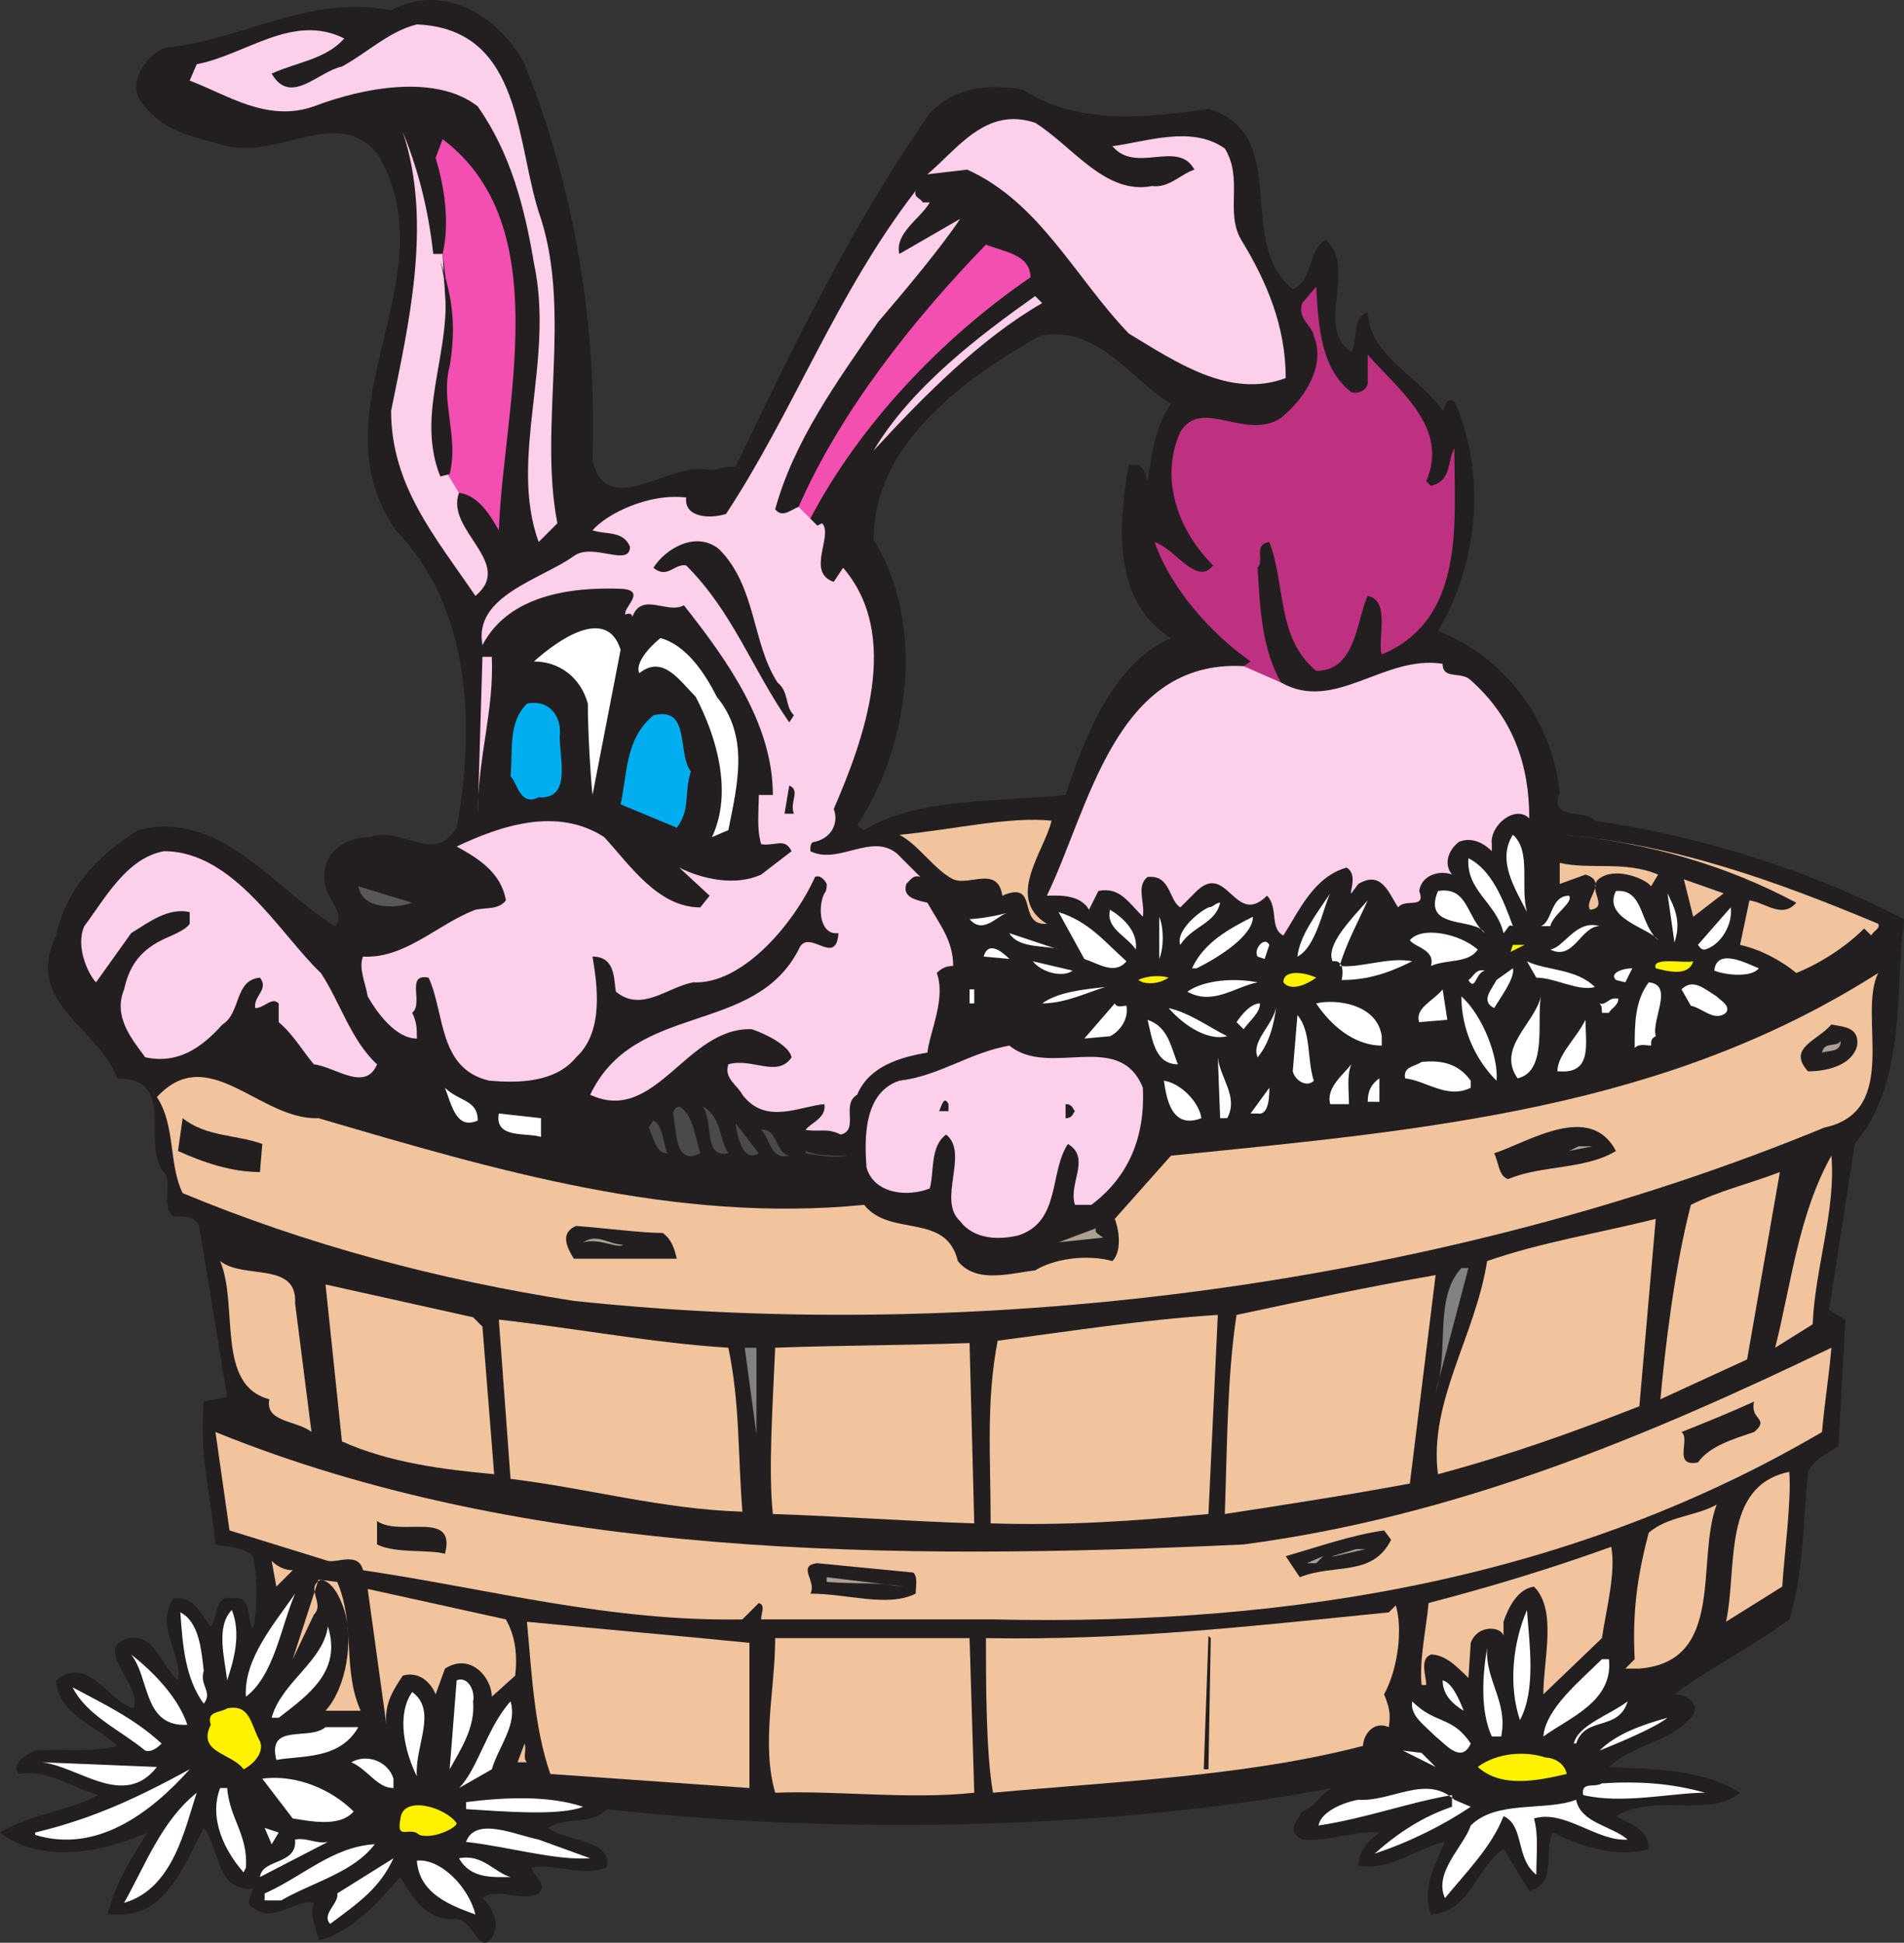 <svg xmlns="http://www.w3.org/2000/svg" width="609.75" height="622.114"><rect width="100%" height="100%" fill="#333333" stroke="none"/><path fill="#231f20" fill-rule="evenodd" d="M168 20.567c15.75 39 23.25 82.5 21.75 126.75 4.5 19.5 24 .75 36.75 3 3 .75 5.25-1.5 9-.75 18.75-39 37.5-78 62.25-113.25 7.5-8.25 19.5-9.75 30-7.5 17.25 11.25 39.75 9 59.25 6 27 8.25 8.25 42.75 27 57.75 6.75-3 4.5-12 10.5-15.75 10.5 9-3.75 27.75 8.25 36 2.25-4.5 0-11.25 5.25-12.75.75 14.25 16.5 20.25 24 31.5.75-.75.75-4.5 3.75-3 10.5 23.25 7.5 52.5-5.25 73.5 21.75 8.25 36.75 29.25 39 51.75-3.75 9 8.25 5.25 11.25 9 35.25 5.25 68.25 15.75 99 31.5-3 25.5.75 51.75-15.75 72l-8.25 53.25 5.25 3-2.25 40.5c-3 2.25-7.5 3.75-9.75 8.25-1.5 15.75-1.5 33.75-6 47.25-12 9-24.75 15-36.75 24 3.75 0 9 3 5.25 7.5-7.5 8.25-18 8.25-26.25 15.75 15 .75 30 .75 42 8.25-9.75 8.25-27 0-39.75 7.5 3.75 2.25 10.5 3.75 10.5 10.5-9.75 3-21.75-.75-30.75-5.25-3 6 1.5 16.5-7.5 18.75l-8.25-13.5c-9 6-10.5 20.25-23.25 21-3-8.25 1.5-16.5 4.5-23.25-8.25 1.5-18 9.75-27.75 7.5 0-4.5 3-7.5 6.75-10.5-7.5-.75-16.5 3-24.75 2.25-5.25-3-1.5-6 0-9 4.5-1.5 6-6 9.75-7.5-71.25 13.5-159.75 15-232.5 6.75-4.5 5.25-12.75 2.25-18.75 6 6 4.5 21 3.75 18.75 12.75-8.25 3-16.5-1.5-24 0 .75 3 5.25 5.25 2.25 8.25-6 3-12.75-2.25-18 1.5 3 3 6 7.5 3 12.75-4.5 6-6-7.5-12.75-6-8.25 0-12.75-6.75-16.5-13.5-6.75 7.5-15.75 18-26.25 20.25-.75-4.5-3-7.5-1.5-12-6-1.5-14.25 8.25-21 0l1.5-4.5c-12 .75-10.5-12.75-15.75-19.5-6 11.25-12 28.5-27.75 27.75h-3c2.25-9.75 7.5-18 12.75-26.25-13.5 6-33.75 10.5-47.25 0 9.75-6 21.75-6.75 31.5-12-8.25-2.25-15.75-8.25-25.5-6.75-3-3.75 3.75-6.75 5.25-7.5 7.5-.75 19.5.75 26.25-1.5-6.75-6.75-18.75-9.75-19.5-21 10.5-8.25 16.5 6.75 24.75 9 3-7.5-13.5-19.5-1.5-22.5 8.25-1.5 10.5 9 15.75 13.5 1.5-8.25-7.5-17.25-1.5-26.25 6.75-.75 8.25 4.5 12 9 2.25-3 1.5-10.5 6.75-9 6.75-1.5 4.5 6.75 6.75 9.75 1.5-6 1.5-16.5 0-23.25-3-3-8.25-3-12-3.75-1.5-15.75-5.25-29.25-3.75-45.75l7.5-1.5-9-54.75c-1.5-3.75-6.75-3-8.25-3-4.5-3.75.75-11.25-3.75-15-6-10.5 4.5-29.25-14.25-29.25-6-16.5-30-24-19.5-45.75 3-14.25 12.75-25.5 26.25-33.75 26.25-6.75 43.5 18.75 63 30.75 3.75-3.75-2.25-8.25-3-12.75-2.25-9.75 5.25-15.75 14.25-15.75 10.5-3.75 20.25 9 27.75-3 6-33 4.5-70.5-19.5-95.25-27-39 18-81-6-120.75-12.75-15-30.75 1.5-48-2.25-10.5-3-21.75-4.5-28.5-15.75-2.25-6 2.25-12.75 8.25-15.75 24.75-2.25 46.5-17.25 72.75-12 16.5-9 34.5 1.5 42.75 17.25m165 87c-24 13.5-53.25 34.5-53.25 65.25 16.5 26.25 12 65.25-5.25 91.5l2.25 1.5c16.5-10.5 43.5-9 64.5-11.25 6-18.75 15.75-42.75 33.75-50.25-19.5-12-16.5-38.25-13.5-55.5h3c2.25 1.5 2.25 3 3 5.25 1.5-9 2.25-17.25 7.5-24.75-12.75-7.5-23.25-25.5-42-21.75"/><path fill="#fccfea" fill-rule="evenodd" d="M173.25 70.067c9.75 30.75-.75 66.75 5.25 97.5l-6 6c-9.75-27 5.25-57.75-1.5-89.25-3-18-7.5-35.25-18-50.25-13.5-10.5-36.75-6-52.5 0-15 5.25-27.75-3.75-39.75-8.25l2.25-5.25c15.75-3 30.75-16.5 47.25-8.25-6 6.75-15 7.5-23.25 11.25 6 10.5 15-.75 22.5-2.25 8.25-4.5 15-11.25 24-13.5 34.5 1.5 31.5 39 39.75 62.25M369 59.567c5.25.75 9-3.75 13.5-5.25-5.25-9.75-18.75 1.5-26.25-7.5 11.25-1.5 25.5-6.75 36 .75 6 9.75 0 20.25 5.25 29.25 8.25 13.5 14.25 27.75 14.25 44.25-18 6.75-35.25-5.25-50.25-14.25-17.25-18-28.5-42-51.75-52.5l-12.75 1.5c9.75-8.25 18.75-21.75 34.5-16.5 12 7.5 22.5 23.25 37.5 20.25"/><path fill="#fccfea" fill-rule="evenodd" d="M147 157.817c-4.5 12 18 22.5 5.25 33-12.75-18.75-27-35.25-27-59.25 5.25-26.25 13.5-60 3.75-89.25 5.25 12.75 8.25 25.5 9.75 39h3s3.75 64.5 5.25 76.5"/><path fill="#f24fb0" fill-rule="evenodd" d="M259.5 166.067c15.75-30 42-57.75 70.5-77.25 0-7.5-9-8.25-14.25-10.5-23.25 24-46.5 53.25-60 84 0 0-3.75 6 3.75 3.75"/><path fill="#fccfea" fill-rule="evenodd" d="m259.5 166.067 2.25 2.25 1.5-.75c3.75 3.75-5.25 15.75 3.75 18.75l3-4.5c18.75 21.75 6.75 54.75-3 77.25 1.5 3.75 0 9-6 10.5-1.5 0-1.5 1.5-1.5 3 9 4.5 19.5-6 27.75.75l7.5 7.5c-2.25-.75-3 .75-4.5 2.25-1.5 4.5 3.75 5.25 6.75 6 3.75 6.75 8.25 12 8.25 20.25-2.25 0-3.75.75-5.25 2.25 3 8.25-2.25 18.75-3 25.5-9 1.5-18.75 4.5-22.5 13.5-5.25 3 .75 11.25-5.25 12.75-4.5-2.25-6.75-.75-11.25-1.5 1.5-2.25 6.75-3.75 6-8.25-8.25.75-18.75 6.75-26.25-3-1.5-3-6-5.25-4.5-9.75 7.5-2.25 15.75 4.5 20.25-2.25-.75-3.75-8.25-7.5-12.75-9-21-.75-30.75 30.75-51.75 21 14.25-30 52.5-18.75 66.75-46.5 3-7.5 12 6 12.75-5.25-6 .75-6.75-8.25-4.5-12.75.75-.75.75-2.25.75-3-.75-1.5-2.25-3-3.75-2.25-6.75 15-23.25 34.5-39 33.75-8.25 1.5-16.5 9.75-24.75 3-.75-3.75 0-11.25-7.5-11.25 1.5 9 3.75 24-5.25 32.25-6.75 8.25-18.75 8.25-27.75 7.5-16.5-3.75-14.25-21.75-19.5-33-7.5-1.5-1.5 8.25-5.25 11.25 1.5 3 1.5 5.25 1.5 8.25-6.75 0-12.75-8.25-15.75-13.5-.75-4.5-3-9-1.5-12.75 13.5.75 24-10.5 36-15 3.75-.75 7.5 0 9.75-3-1.5-9-9-13.5-15.75-17.25 14.25-6.75 32.25-12.75 47.25-3 8.25 9 17.25 22.5 30.75 22.5l3-3.75-9.75-9c7.5 3.75 18 6 26.25 2.25l9.75-7.5c-2.25-4.5-5.25-1.5-9.75-2.25-1.5-5.25-.75-10.5-.75-15.75h4.5c0-22.5-14.25-42.75-28.5-60.75-5.25 3-13.5-4.5-16.5 3.75 0-.75-.75-1.5-2.25-.75-.75-2.25 6.75-7.5-.75-8.25-17.25-.75-36.75 2.25-45 18-3-15.75 18.75-21 29.25-28.5 6-4.5 18 3.75 18-3-2.25-5.25-7.5-3.75-12-5.25 4.5-5.25 18-12 30-10.5-.75 6.75 8.25 6.75 12.75 5.25 21.75-33 35.25-70.5 60.75-103.5-.75 2.25 1.5 2.25 2.25 3.75h2.25c-3 5.25-11.25 9.75-9.75 16.5l19.5-11.25c-6 9-17.25 22.5-26.25 33-13.5 19.5-27 38.25-33 60 2.25 3 5.25 0 7.5-.75l3.75 3.75"/><path fill="#be3181" fill-rule="evenodd" d="M410.25 218.567c-6-10.5-6.75-23.25-7.5-36.75 2.25-2.25-1.5-7.5 3.75-8.25 5.25 13.5 2.25 30.75 15 41.25 12.75 0 12.75-15.75 16.5-24 7.5 1.5 3 14.25 4.5 18.75 27-11.25 23.25-42.75 23.25-66-2.25 3.75-.75 10.5-7.5 12l-1.5-1.5c7.5-17.25-9-29.25-18.75-40.5v9c0 2.25-3 3.75-5.25 3-9.75-7.5-10.5-21-11.25-33.75l-4.5 5.25c-1.5 5.25 3 6.75 3.75 10.5 3.75 9-2.25 19.5-10.5 26.25-11.25 7.5-25.5-6.75-32.25 4.5-6.75 15-.75 31.5 10.5 42.75-5.25 6.75-12-5.25-18.75-7.5 5.25 15 18 29.25 30.75 38.25l-2.25 1.5s6.75 7.5 12 5.25"/><path fill="#fccfea" fill-rule="evenodd" d="M410.25 218.567c17.25 9.75 33-9 51.75-6 0 5.25 6 2.25 9 5.25 13.5 12 18.75 27 18.75 44.25-4.5-4.5-12.75 2.25-12 8.25v2.25c-3-3-6.75-4.5-10.5-3-3 2.25-5.25 6.75-2.25 10.5-3.75-1.5-9.75 0-10.5 5.25 2.25 6-4.5 2.25-6.75 5.25-3-4.5-5.25-12-12.75-7.5l-2.25 3c-.75 0 2.25-6-1.5-8.25-10.5 3-15 13.5-20.25 21.75-4.5-2.25-1.5-9-5.25-12.75-10.5 10.5-12.75-12-23.25-.75l-4.5 4.5c-3.75-2.25-3-10.5-10.5-9.75-3.75 3-.75 8.25-1.5 12.75-4.5-4.5-7.5-9.75-14.25-8.25l-3 6c-3-5.25-10.5-4.5-13.5-4.5 13.5-27.75 21.75-75.75 63-73.5l12 5.25m-76.5-121.5c-19.5 11.25-37.5 29.25-54 47.25 12-20.25 33.75-36.75 51.75-49.5l2.25 2.25"/><path fill="#231f20" fill-rule="evenodd" d="M249 218.567c3.75 3 2.25 7.5 5.25 10.5l-1.5 2.25c-12-17.25-18-35.25-33-50.25-3.75-.75-6 4.5-10.5.75 3.75-6 13.5-12 21-6 12 12 10.5 30 18.75 42.75"/><path fill="#fff" fill-rule="evenodd" d="m198.75 208.067-9 46.5c-.75-7.5-1.5-21-1.5-29.25-2.25-8.25-9-13.5-17.25-13.5 7.5-6.75 23.25-18 27.75-3.75m30.75 15c10.5 12.75 6.75 27.75 3.75 42.75l-5.25 2.25c6.75-14.25 1.5-32.25-5.25-45-5.25-5.25-10.5-13.5-18-7.5-1.5-3 3-8.25 6.75-11.25 8.25 2.25 14.25 11.25 18 18.75"/><path fill="#fccfea" fill-rule="evenodd" d="M157.5 210.317c.75 17.25-4.5 32.25-4.5 50.25l1.5-50.25h3"/><path fill="#00adef" fill-rule="evenodd" d="M179.25 235.817c0 7.5 3.75 20.25-6.75 19.5-6 3-6.75-4.5-9-6.75.75-9-.75-17.25 5.25-23.25 7.5-1.5 11.25 4.5 10.5 10.5m42 11.25c-2.25 6.75 0 12-4.5 18l-18-7.5c2.25-10.5 1.5-21 10.5-28.5 12-3 7.5 12 12 18"/><path fill="#231f20" fill-rule="evenodd" d="M254.25 260.567h-3l1.5-9c3.75 1.5 0 5.25 1.5 9"/><path fill="#f1c49e" fill-rule="evenodd" d="M336.75 262.817c-2.25 9.75-15 24.75-1.5 33-9.75.75-2.25-14.25-14.25-9-1.5-9.75-10.5-3-15.75-5.25-6-3-11.25-11.25-17.25-14.25 16.5-1.5 35.25-6 48.75-4.5"/><path fill="#fff" fill-rule="evenodd" d="M489 292.067c-3.75-7.5-9.75-16.5-4.5-24.75 6 5.25 2.25 16.5 4.5 24.75"/><path fill="#f1c49e" fill-rule="evenodd" d="M601.5 295.817c.75 1.5-1.5 2.25-2.25 3.75l-2.25-2.25c-6 6-14.25 11.25-21.75 14.25-4.5-3.75-11.25-7.5-18-9l3-14.25c5.25.75 10.5 6 15 .75-22.5-12-48-19.5-75-21.75 36 3 69 15 101.25 28.5"/><path fill="#fccfea" fill-rule="evenodd" d="M102.75 311.567c6 9 9.75 21.75 18 29.25-3.75 9-13.5.75-20.25 0-3.75-4.5-6.75-9.75-11.25-13.5v-6c-2.25-2.25-4.5 1.5-7.5 1.5-.75-3.75 4.5-6 1.5-9.75-8.25.75-6 11.25-12 15-6.75 7.5-14.25 12.75-24.75 10.5-3.75-5.25-10.5-12.75-6.75-21.75 1.5-6.75 4.5-12 12-15.75 3-1.5 7.5-3 9-5.25v-3.75c-6.75-1.5-12.75 3-18.75 6.75l-11.25 15.75c-2.25-2.25-6.75-11.25-3.75-18 6.75-9 13.5-21.75 25.5-24 22.5 0 37.5 27 50.25 39"/><path fill="#fff" fill-rule="evenodd" d="M484.5 296.567c-1.5-.75-1.5.75-3 2.25-2.25-9.75-12-13.5-11.25-24 7.5 3.75 11.25 13.5 14.25 21.75"/><path fill="#f1c49e" fill-rule="evenodd" d="m531 280.067-2.25 3.75c-1.5-2.25-10.5-6-15.75-3-6 3 3 9.75-3.75 10.5-2.25-3 6-9-1.5-11.25l-8.25 3v-6.75c9.75 2.25 21-.75 31.5 3.75m11.25 13.5-3-12 12.75 4.5zm0 0"/><path fill="#5a5758" fill-rule="evenodd" d="M132 289.067c-3.75 1.5-15.75 3-17.25-5.25l17.25 5.25"/><path fill="#fff" fill-rule="evenodd" d="M475.5 298.817c-3-5.25-20.25-.75-15-13.5 9.75-1.5 9 8.25 15 13.5m55.5 2.25c-2.25-3.75-18-6.75-13.5-15.75 9-.75 7.5 10.5 13.5 15.75m-115.5 5.25c.75-6.75 6-13.5 10.5-20.25-2.25 4.5-4.5 17.25-10.5 20.25m120.75-4.5-2.25-15.75c2.25 4.5 4.5 9 2.25 15.75m-39.75-5.25h-3c3.75-1.5 3-9.75 9-9.75 1.5 2.25-5.25 6-6 9.75m-67.5 12.75c6.75.75 15.75-3 23.25-1.5-7.5 3.75-14.25 6-22.5 6-.75 2.25 2.25-6.75-3-6-2.25-5.25 6-13.5 11.25-19.5-3 6.75-6.75 13.5-9 21m-38.25-20.25c-1.5 6.75-9 7.5-12.75 13.5-1.5-3.75 4.5-9.75 9-12 1.5 0 2.25-1.5 3.75-1.5m155.25 15c-1.5 0-1.5-.75-2.25-1.5l10.5-12c.75 5.25-3 12-8.25 13.5m-182.25 0c-3-4.5-9.75-6.75-8.25-12.75 3.75 2.25 9 6.75 8.25 12.75m-40.5-12c-3.75.75-8.25 7.5-12.75 2.25 1.5 0 8.25-.75 12.75-2.25m37.5 15.75c-3.75 4.5-9 .75-13.5-.75l-8.25-15c9.75 3 15 9.75 21.75 15.75m10.5-.75v-13.5c1.5 3.75 1.5 9.75 0 13.5m12 3h-1.5c3.75-8.25 12-12.75 19.5-16.5 0 6-10.5 12.75-18 16.5m129-13.5c-6 0-8.25 11.25-15.75 7.5 4.5-.75 8.25-9.75 15.75-7.5m-39 7.5c-3 4.5-9.75 3-15 5.25 1.5-5.25-5.25-6-6.75-8.25 3.75-4.5 15.75-2.25 21.75 3m-134.25 0c-3-1.5-12.75 0-15.75-5.25l15.75 5.25m67.5-1.5-1.5 4.5-2.25-.75c-1.5-2.25 2.25-6.75 3.75-3.75"/><path fill="#fff200" fill-rule="evenodd" d="m483.75 304.817.75-2.25h3.75zm0 0"/><path fill="#fff" fill-rule="evenodd" d="m323.25 307.067-8.25-.75c1.5-5.25 6-1.5 8.25.75"/><path fill="#fff200" fill-rule="evenodd" d="M542.25 307.817c-1.5 5.25-9 3-12 2.25-1.5-3.75 9-1.5 12-2.25"/><path fill="#fff" fill-rule="evenodd" d="M563.25 310.067c-2.25 3-10.5 2.25-14.25.75.75-7.5 10.5-2.25 14.25-.75m-219.75.75c-3 2.25-9.75.75-12.75-3l12.75 3m167.25 5.25c-5.25 1.5-12.75-3-18.75-3l-3-5.25c6 3 15.75 2.25 21.75 8.25m-32.25 6.75c-4.5-2.25-.75-6 .75-9l5.25-3.75c.75 3-3.75 9-6 12.75m42-8.25-3-.75c-2.25-2.25 2.25-3.75 5.25-3.75l-2.25 4.5m-45-3.75c-3 .75-3 6.75-5.25 3 1.5-.75 2.25-3.75 5.25-3"/><path fill="#fff200" fill-rule="evenodd" d="M374.25 313.067c-2.25 1.5-5.25 2.25-8.25 1.5l-1.5-.75c3-1.5 7.5-1.5 9.75-.75m47.25 0c-3 2.25-8.25 4.5-10.5 1.5 0-4.5 7.5-3 10.5-1.5"/><path fill="#f1c49e" fill-rule="evenodd" d="M584.25 361.067c-120 49.5-267 69.75-400.5 55.5-43.5-6.75-85.5-18-125.25-34.5-4.5-9-2.25-21.75-8.25-30.75 16.5-18 33 7.5 51.75 6.75 56.25 16.5 114 33.75 174.75 27.75 8.25 10.5 26.25 2.25 30 18 6 7.5 17.25 3.75 24.75 3 6-3.75 16.5-5.25 24.75-3 3-3 2.25-9.75.75-13.5l18-20.25c82.5-8.25 158.25-15 226.5-58.5-6.75 13.5 7.5 44.25-17.25 49.5"/><path fill="#fff" fill-rule="evenodd" d="M402.75 314.567c-7.5 1.5-14.25 7.5-22.5 3 5.25-3.75 15-4.5 22.5-3m127.5 17.25c-1.5.75-1.5 1.5-1.5 3-1.5 0-3.75-.75-5.25.75 0-7.5 0-15 4.5-21 8.25.75.75 12 2.25 17.25m22.5-7.5c-3.75 3-7.5-1.5-11.25-2.25l-3-5.25c3.75-3.75 7.5 0 11.25 2.25 1.5 1.5 4.5 3 3 5.25M354 316.067c-5.25 1.5-12.75 5.25-20.25 5.25 5.25-3.75 13.5-4.5 20.25-5.25m-42 5.25h-1.5v-4.5h1.5v4.5m142.5 6c-1.5-4.5 4.5-6.75 7.5-10.5l1.5 9.75-9 .75m-12 4.5v3c-9 0-16.5-6.75-21-13.5 6-1.5 19.5 0 21 10.5m36.75 14.25c-6.75-6.75-11.25-16.5-11.25-27 6.75 6 12 19.5 11.25 27m6.75-.75c-6.75-9.75 5.25-17.25 7.5-26.25-1.5 7.5 2.25 24-7.5 26.25m32.25-25.5c0 2.25-2.25 3-3 4.5H513c0-1.5 0-2.25-.75-3 2.25.75 3-2.25 6-1.5m-157.5 2.25c.75 4.5-2.25 8.25-5.25 9.75l-8.25.75 9.75-11.25c.75 1.5 2.25.75 3.75.75m42.75-.75c0 3-3 5.25-5.25 8.25l-2.25-2.25c1.5-2.25 4.5-6 7.5-6m-.75 17.25c-2.25-5.25 5.25-10.5 6-16.5-.75 6-2.25 12-6 16.5m-9.75-6.75c-6 1.5-13.5-3-18.75-9 6.75 1.5 12.75 6 18.75 9m27.75 14.25c-2.25 2.25-6 0-6.75-3l1.5-18c4.5 5.25 3 14.25 5.25 21m63.75-21-1.5 5.25 1.5-5.25m-107.25 15.75c-7.5 0-8.25-8.25-9.75-14.25 6.75 2.25 7.5 9 9.75 14.25m122.25 2.25h-.75c0-5.25 6-10.5 9-16.5 0 7.5 2.25 17.25-8.25 16.5"/><path fill="#231f20" fill-rule="evenodd" d="M594.75 334.817c-1.5 6-9 8.25-15.75 8.25-6.75-7.5 3-9.75 7.5-15 3.75.75 9 .75 8.25 6.75"/><path fill="#ab9f92" fill-rule="evenodd" d="M589.5 333.317c0 3.75-3.75 3-6 3.75.75-3.75 4.5-1.5 6-3.75"/><path fill="#fccfea" fill-rule="evenodd" d="M366 348.317c.75 15.75-4.5 28.5-16.5 37.5h-5.25c-2.25-6.75 5.25-15-2.25-19.5-6 9-2.25 24.75-15.75 29.25-6 1.5-14.25 1.5-18.75-4.5-7.5-6.75 3-21.75-4.5-27.75-5.25 3.75-3.75 12-5.25 17.25-7.5 3-18 1.5-20.25-6.75-.75-9.75-.75-24 10.5-27.75 12.75-1.5 22.5-9 35.25-11.25 12.75 10.5 35.25-5.25 42.75 13.5"/><path fill="#fff" fill-rule="evenodd" d="M393 358.067h-2.25l-.75-19.5c.75 6.75 6.75 12.75 3 19.5m2.25-19.5 2.25 3.75-2.25-3.75m75.75 7.5v2.25c-7.5 3.75-14.25-2.25-21-3-.75-3.75 3-3.75 5.25-5.25 6.75-.75 12 .75 15.75 6m-38.25-5.25c-1.5 3.75-.75 8.25-.75 12.75h-6c-1.5-5.25 4.5-9.75 6.75-12.75m5.25 12c0-3.75 1.5-6 3.75-7.5v7.5H438m-53.25 5.25c-9.75 3.75-11.25-6.75-12-12 5.25.75 11.25 6.75 12 12m-231.75.75c-6.75 3-8.25-4.5-10.5-10.5 4.5 4.5 10.5 3.75 10.5 10.5m249.75-2.25h-2.25l6-8.25c0 2.25 0 9-3.75 8.25"/><path fill="#231f20" fill-rule="evenodd" d="M303.75 353.567v2.25h-3c.75-1.5 1.5-5.25 3-2.25m40.5 2.25c-.75.75-.75 2.25-3 2.25v-4.5c2.25 0 2.25 1.5 3 2.25"/><path fill="#4c494a" fill-rule="evenodd" d="M224.25 369.317c-7.5 3.75-7.5-5.25-8.25-9.75 0-1.5-1.5-4.5 1.5-5.25 4.5 2.25 5.25 10.5 6.75 15m9 0c-8.25 1.5-4.5-9.75-8.25-15 6 3 5.25 10.5 8.25 15"/><path fill="#fff" fill-rule="evenodd" d="M173.25 364.067c-4.5-1.5-15 .75-13.5-7.5l13.5 1.5v6"/><path fill="#231f20" fill-rule="evenodd" d="m84 366.317-.75 9c-9 0-18-3-26.25-6.75l1.5-10.5c7.5 6 17.25 5.25 25.5 8.25"/><path fill="#4c494a" fill-rule="evenodd" d="M213.75 369.317c-3.75 0-4.5-5.25-6-8.25l1.5-2.25c3 1.5 3 6.75 4.5 10.5m29.25 0c-5.25 3-6.75-5.25-7.5-9.75l7.5 9.75"/><path fill="#231f20" fill-rule="evenodd" d="M517.5 368.567c-9.75 6-24 4.5-34.5 9-3-.75-3-5.25-4.5-8.25 11.25-3.75 30.75-16.5 39-.75"/><path fill="#4c494a" fill-rule="evenodd" d="M252.75 370.067c-6 1.5-6-5.25-9-8.25 5.25-.75 4.5 7.5 9 8.25"/><path fill="#ab9f92" fill-rule="evenodd" d="m62.25 364.817 16.5 5.25-16.5-5.25m440.25 3.75 3-1.5h4.5zm0 0"/><path fill="#4c494a" fill-rule="evenodd" d="M271.5 370.067c-4.5.75-9 0-13.5-.75v-.75c3.75 1.5 8.25 1.5 13.5 1.5"/><path fill="#f1c49e" fill-rule="evenodd" d="m580.5 424.067-12 7.5c5.25-21 7.5-42.75 18-61.5 1.5 17.25-5.25 36-6 54m-21 11.25-27.75 12.75c1.5-16.5 4.5-42 9.75-62.25 9-4.5 18.75-6.75 28.5-10.5l-10.5 60m-34.5 15c-21 8.25-42 15.75-64.5 21.75-3-23.25 12-44.25 15.75-68.25 17.25-6 36-9 54-13.5l-5.25 60"/><path fill="#231f20" fill-rule="evenodd" d="M212.25 394.817c3 2.25 3.75 5.25 4.5 8.25h-33c-2.25-3.75-4.5-8.25.75-10.5 9.75.75 21 2.25 27.75 2.25"/><path fill="#ab9f92" fill-rule="evenodd" d="m353.25 396.317-14.25 1.5 12-4.5c-.75 1.5 1.5 2.25 2.25 3m-153.75 2.25c-1.5 1.5-7.5-2.25-12.75-.75 4.5-3 8.25.75 12.75.75"/><path fill="#f1c49e" fill-rule="evenodd" d="m94.5 417.317 5.25 41.25c-4.5-3.75-15-3-13.5-10.5-17.25-4.5-9.75-30-15.75-44.25 7.5 6 24.75 0 24 13.5"/><path fill="#848182" fill-rule="evenodd" d="M459.75 445.817c4.5-12.75-.75-30 8.25-39.75h2.25l-10.5 39.75"/><path fill="#f1c49e" fill-rule="evenodd" d="M451.5 475.067c-20.25 3.75-39.75 6.75-59.25 9.75.75-21.75.75-44.25 3.75-63.75 21-4.5 42-9 63.75-12.75l-8.25 66.75m-297-50.25 3.75 47.25c-16.5-1.5-33.75-3.75-48.75-10.5l-5.25-50.25 47.25 10.5 3 3m232.5 60c-24 2.25-45 3.75-69.75 3 0-21.75-1.5-39 2.25-58.5 23.25-3 46.5-6.75 70.5-8.25l-3 63.75m-153.75-53.25c3.75 18 3 33.75 4.5 52.5-25.5-.75-49.5-7.5-74.25-10.5l-3.75-51c26.25 3 49.5 7.5 73.5 9m78.75 56.25c-22.5-.75-42-2.25-64.5-3-1.5-14.25 0-35.25.75-53.25 19.5-.75 42-.75 62.25-1.5l1.5 57.75"/><path fill="#848182" fill-rule="evenodd" d="m242.25 459.317-3.75-27.75h3.75zm0 0"/><path fill="#f1c49e" fill-rule="evenodd" d="M586.5 431.567c-.75 9-2.25 18-3 27-78 45.75-167.25 62.25-265.5 60h-74.25c0-2.25 1.5-4.5-.75-5.25l-5.25 5.25c-42.75.75-81-9.75-121.5-15.75-1.5-6-8.25-2.25-11.25-3l-31.5-9.75-4.5-31.5c99.75 40.5 216.75 41.25 329.25 36 68.25-9 129-34.5 188.25-63"/><path fill="#231f20" fill-rule="evenodd" d="M561.75 448.817c-1.5 6 5.25 5.25 0 9.75-6.75 2.25-14.25 4.5-18 9.75-8.25 1.5-2.25-7.5-5.25-9.75 7.5-3 15-6 23.25-9.75"/><path fill="#f1c49e" fill-rule="evenodd" d="m570.75 508.067-18 11.25c3.75-17.25-1.5-43.5 20.25-48 .75 9-1.5 25.5-2.25 36.75m-21-26.25c-6.75 18 3 50.25-24.75 52.5h-4.5l3-3c-.75-15 .75-26.25 4.5-40.5 6-5.25 15-5.25 21.75-9"/><path fill="#231f20" fill-rule="evenodd" d="M142.5 497.567c-5.25-1.5-15.75 0-21.75-3v-7.5c7.5 5.25 25.5-3.75 21.75 10.5m303-4.5c-6 12-18 7.5-29.25 12l-4.5-6.75c10.5-3 21-6.75 31.5-8.25l2.25 3"/><path fill="#f1c49e" fill-rule="evenodd" d="m513 524.567-18.75 18c0-11.25 4.5-27-3-34.5-5.25.75-8.25 6.75-9.75 11.25v4.5c-.75-3-8.25-3.75-10.5 2.25l-.75 11.25c-3.75-3.75-7.5-7.5-12-7.5-3.75 1.5-1.5 6.75-1.5 9.75h-1.5c-.75-8.25 1.5-18 2.25-26.25 20.25-5.25 39.75-11.25 58.5-18 1.5 8.25-1.5 19.5-3 29.25"/><path fill="#ab9f92" fill-rule="evenodd" d="M427.5 498.317c-3.75.75 4.5-1.5 6.75-2.25h3l-9.75 2.25m-9 2.25 5.25-2.25-2.25 2.25zm0 0"/><path fill="#f1c49e" fill-rule="evenodd" d="m93.75 502.817-5.25 5.25-1.5-8.25c1.5 1.5 3.75 3 6.75 3"/><path fill="#231f20" fill-rule="evenodd" d="M292.5 503.567c1.5 1.5.75 4.5.75 6.75-9 4.5-21.75 0-33.75 0 2.25-3.75-4.5-9 2.25-9.75l30.75 3"/><path fill="#ab9f92" fill-rule="evenodd" d="M289.5 508.067c-9-1.5-15-.75-24.75-1.5v-1.5l24.75 3"/><path fill="#f1c49e" fill-rule="evenodd" d="M108 506.567c6 14.25 1.5 27.75 7.5 41.25h-11.25c6.75-7.5 9-22.5 6-32.25-1.5-4.5-3.75-9-7.5-9.75-5.25 3 1.5 7.5-2.25 11.25l-6.75 14.25 8.25-25.5 6 .75m54 12c3 5.25 3.75 11.25 3 18l-7.5 6.75c0-6-6.75-14.25-15-9l-3 8.25c-1.5-3.75-5.25-7.5-10.5-6-3 4.5-6 9-5.25 15.75l-6-43.5 44.25 9.75"/><path fill="#fff" fill-rule="evenodd" d="M78.75 543.317c-.75-12 9-23.25 15.75-33-4.5 10.5-6.75 26.25-15.75 33"/><path fill="#f1c49e" fill-rule="evenodd" d="M443.25 542.567c1.5 3.75 2.25 6 1.5 10.5-5.25-2.25-8.25 3-8.25 6-37.5 9.75-78 11.25-118.5 15-2.25-12.75-2.25-35.25-2.25-49.5 45 .75 84-3.75 129-8.25l2.25-2.25c2.25 7.5.75 20.25-3.75 28.5"/><path fill="#fff" fill-rule="evenodd" d="M72.75 538.067c-.75-6.75-3.75-17.25 1.5-22.5 3 7.5.75 15.75-1.5 22.5m414 12.75c-3.75-11.25-2.25-24.75 2.25-35.25.75 10.5 3 25.5-2.25 35.25m-421.5-15.75c-1.5 4.5 3 6.75 0 10.5-6-8.25-6.75-18.75-7.5-29.25 6 3 6.75 12 7.5 18.75"/><path fill="#f1c49e" fill-rule="evenodd" d="M240 526.067v46.5l-63.75-4.5c-5.25-15-6-33-7.5-48.75 22.5 2.25 48.75 4.5 71.25 6.75"/><path fill="#fff" fill-rule="evenodd" d="M89.25 550.067H87c3-11.25 16.5-18 18-29.25 4.5 14.25-6 21.75-15.75 29.25"/><path fill="#231f20" fill-rule="evenodd" d="M387 566.567h-1.5l1.5-42.75.75.75-.75 42"/><path fill="#f1c49e" fill-rule="evenodd" d="M312 574.067c-21 2.25-43.5-.75-63.75 0-4.5-15.75 0-33 0-49.5h62.25l1.5 49.5"/><path fill="#fff" fill-rule="evenodd" d="M480.75 556.067h-3c-3.75-8.25-3-19.5-1.5-28.5-.75 10.5 6.75 17.25 4.5 28.5M60 552.317c-14.25.75-12-15-18-22.5 6.75 5.25 15 13.5 18 22.5m455.25-21c1.5 13.5-12.75 18.75-21 24.75.75-9 12-18 18.75-24.75h2.25m-363.75 13.5c.75 8.25-3.75 15-7.5 21.75l2.25-28.5c3.75-1.5 6 3.75 5.25 6.75m317.25 3c-3.75-2.25-6.75-5.25-6.75-9.75 3 .75 5.25 6 6.75 9.75m-417 10.5c-.75.75-3 3-5.25 2.25-8.25-6.75-18.75-11.25-23.25-20.25 9.75 5.25 19.5 9.75 28.5 18m81.75 10.5c-3.75-7.5-6.75-19.5-1.5-27 8.25 6 .75 17.25 1.5 27m24-2.25-10.5 6c6-6 9-19.5 16.5-27.75 2.25 7.5-3.75 14.25-6 21.75m313.5-8.25c-3 6.75-8.25 0-11.25-2.25-3.75-3.75-8.25-6.75-7.5-11.25 7.5 7.5 12.75 4.5 18.75 13.5m50.25-13.5c-3 9.75-13.5 4.5-16.5 13.5H504c1.5-6 11.25-9 17.25-13.5"/><path fill="#fff200" fill-rule="evenodd" d="M83.25 557.567c1.5 3.75-2.25 7.5-5.25 9-3.75-5.25-15-5.25-10.5-14.25-1.5-4.5 3-3.75 5.25-5.25 7.5-1.5 7.5 5.25 10.5 10.5"/><path fill="#fff" fill-rule="evenodd" d="M512.25 560.567c5.25-5.25 13.5-8.25 21.75-10.5-3.75 3-14.25 7.5-21.75 10.5m-397.5-7.5c-6 10.5-18 9-26.25 10.5-3-12 10.5-6 15.75-10.5h10.5"/><path fill="#f1c49e" fill-rule="evenodd" d="M168.75 564.317h-3l2.25-6c.75 2.25-.75 4.5.75 6"/><path fill="#fff" fill-rule="evenodd" d="m459.75 565.817-10.5-5.25 6 .75zm0 0"/><path fill="#fff200" fill-rule="evenodd" d="M501.75 568.067c-9.75 2.25-21 4.5-28.5-2.25 6-4.5 15-5.25 21.75-3 2.25 0 6 1.5 6.75 5.25"/><path fill="#fff" fill-rule="evenodd" d="M126 569.567v3c-5.25 0-8.25-6-13.5-8.25 5.25-3 12 0 13.5 5.25m-75.75-3.75c-10.5 13.5-24.75 0-36.75-1.5l36.75 1.5m10.5.75c-12.75 14.25-30 27-49.5 21v-.75c18.75-4.5 33-11.25 49.5-20.25m52.5 13.5c-4.5 5.25-14.25 3-19.5 2.25L84 569.567c11.25-1.5 22.5 3.75 29.25 10.5m432.75-6c-10.5 0-26.25 3.75-39 .75-.75-4.5 3.75-2.25 6-3.75 12-.75 22.5 0 33 3m-473.25-1.5c.75 9.75 6.75 15 6 25.5l-.75 1.5c-6-6.75-11.25-17.25-7.5-27h2.25m398.25 6c-9 6-19.5 11.25-30.75 15 7.5-6.75 15.75-12 24.75-15v-3.75c-13.5 2.25-27.75 7.5-42.75 9.75.75-4.5 8.25-7.5 12.75-8.25 10.5.75 21.75-8.25 30.75 0l5.25 2.25m-431.25 30.75c6.75-12 12-26.25 23.25-35.25-3.75 11.25-7.5 30.75-23.25 35.25m147-30.75c-7.5 3-25.5 1.5-37.5.75v-2.25c12-1.5 26.25-2.25 37.5 1.5m318-2.25c1.5 7.5 11.25 8.25 16.5 12.75-9.75.75-20.25-9.75-30-6.75 1.5 5.25.75 11.25.75 18-6.75-5.25-3.75-15.75-10.5-18.75-3.75 9.75-12 18-18.75 26.25-3.75-8.25 6-16.5 8.25-23.25 8.25-8.25 24-4.5 33.75-8.25"/><path fill="#fff200" fill-rule="evenodd" d="M146.25 583.817c0 1.5-7.5 5.25-12 3.75-3-3-7.5 2.25-6-5.25.75-7.5 14.25-3.75 18 1.5"/><path fill="#fff" fill-rule="evenodd" d="m120.75 580.067-.75 3.75.75-3.75m68.25 15c-11.25.75-26.25-3.75-39.75-5.25 3-8.25 15.75-2.25 23.25-.75l16.5 6m-102-4.5-2.25-5.25 4.5 1.5zm18-.75-21.75 11.25c.75-6 12-3.75 11.25-12 3.75-.75 6.75 1.5 10.5.75m15 .75c-6.75 9-19.5 12-30 18h-5.25v-2.25c12-5.25 21.75-15 35.25-15.75m-14.25 25.5c-3-3 3-6.75 2.25-9.75l18-11.25c-4.5 9.75-11.25 14.25-20.25 21m46.5-3c-8.25-3-18-6.75-18.75-17.25 7.5-.75 16.5 8.25 18.75 17.25m11.25-12c-5.25 0-12.75.75-16.5-6 7.5-1.5 11.25 4.5 16.5 6"/><path fill="#f24fb0" fill-rule="evenodd" d="M141.75 115.817c-3.75 2.25-.75 32.25-.75 32.25l6 9.75c6 .75 9.75 6.75 12.75 12 1.5-39.75 18.75-97.5-18-125.25l-2.25 6c3 9.75 4.5 21 2.25 30.75 0 0 4.5 31.5 0 34.5"/><path fill="#231f20" fill-rule="evenodd" d="M144 117.317c-3 11.25 3 22.5 0 34.5l-3 .75c-9-22.5 6.75-44.25 0-69 3.75 11.25 5.25 20.25 3 33.75"/></svg>
